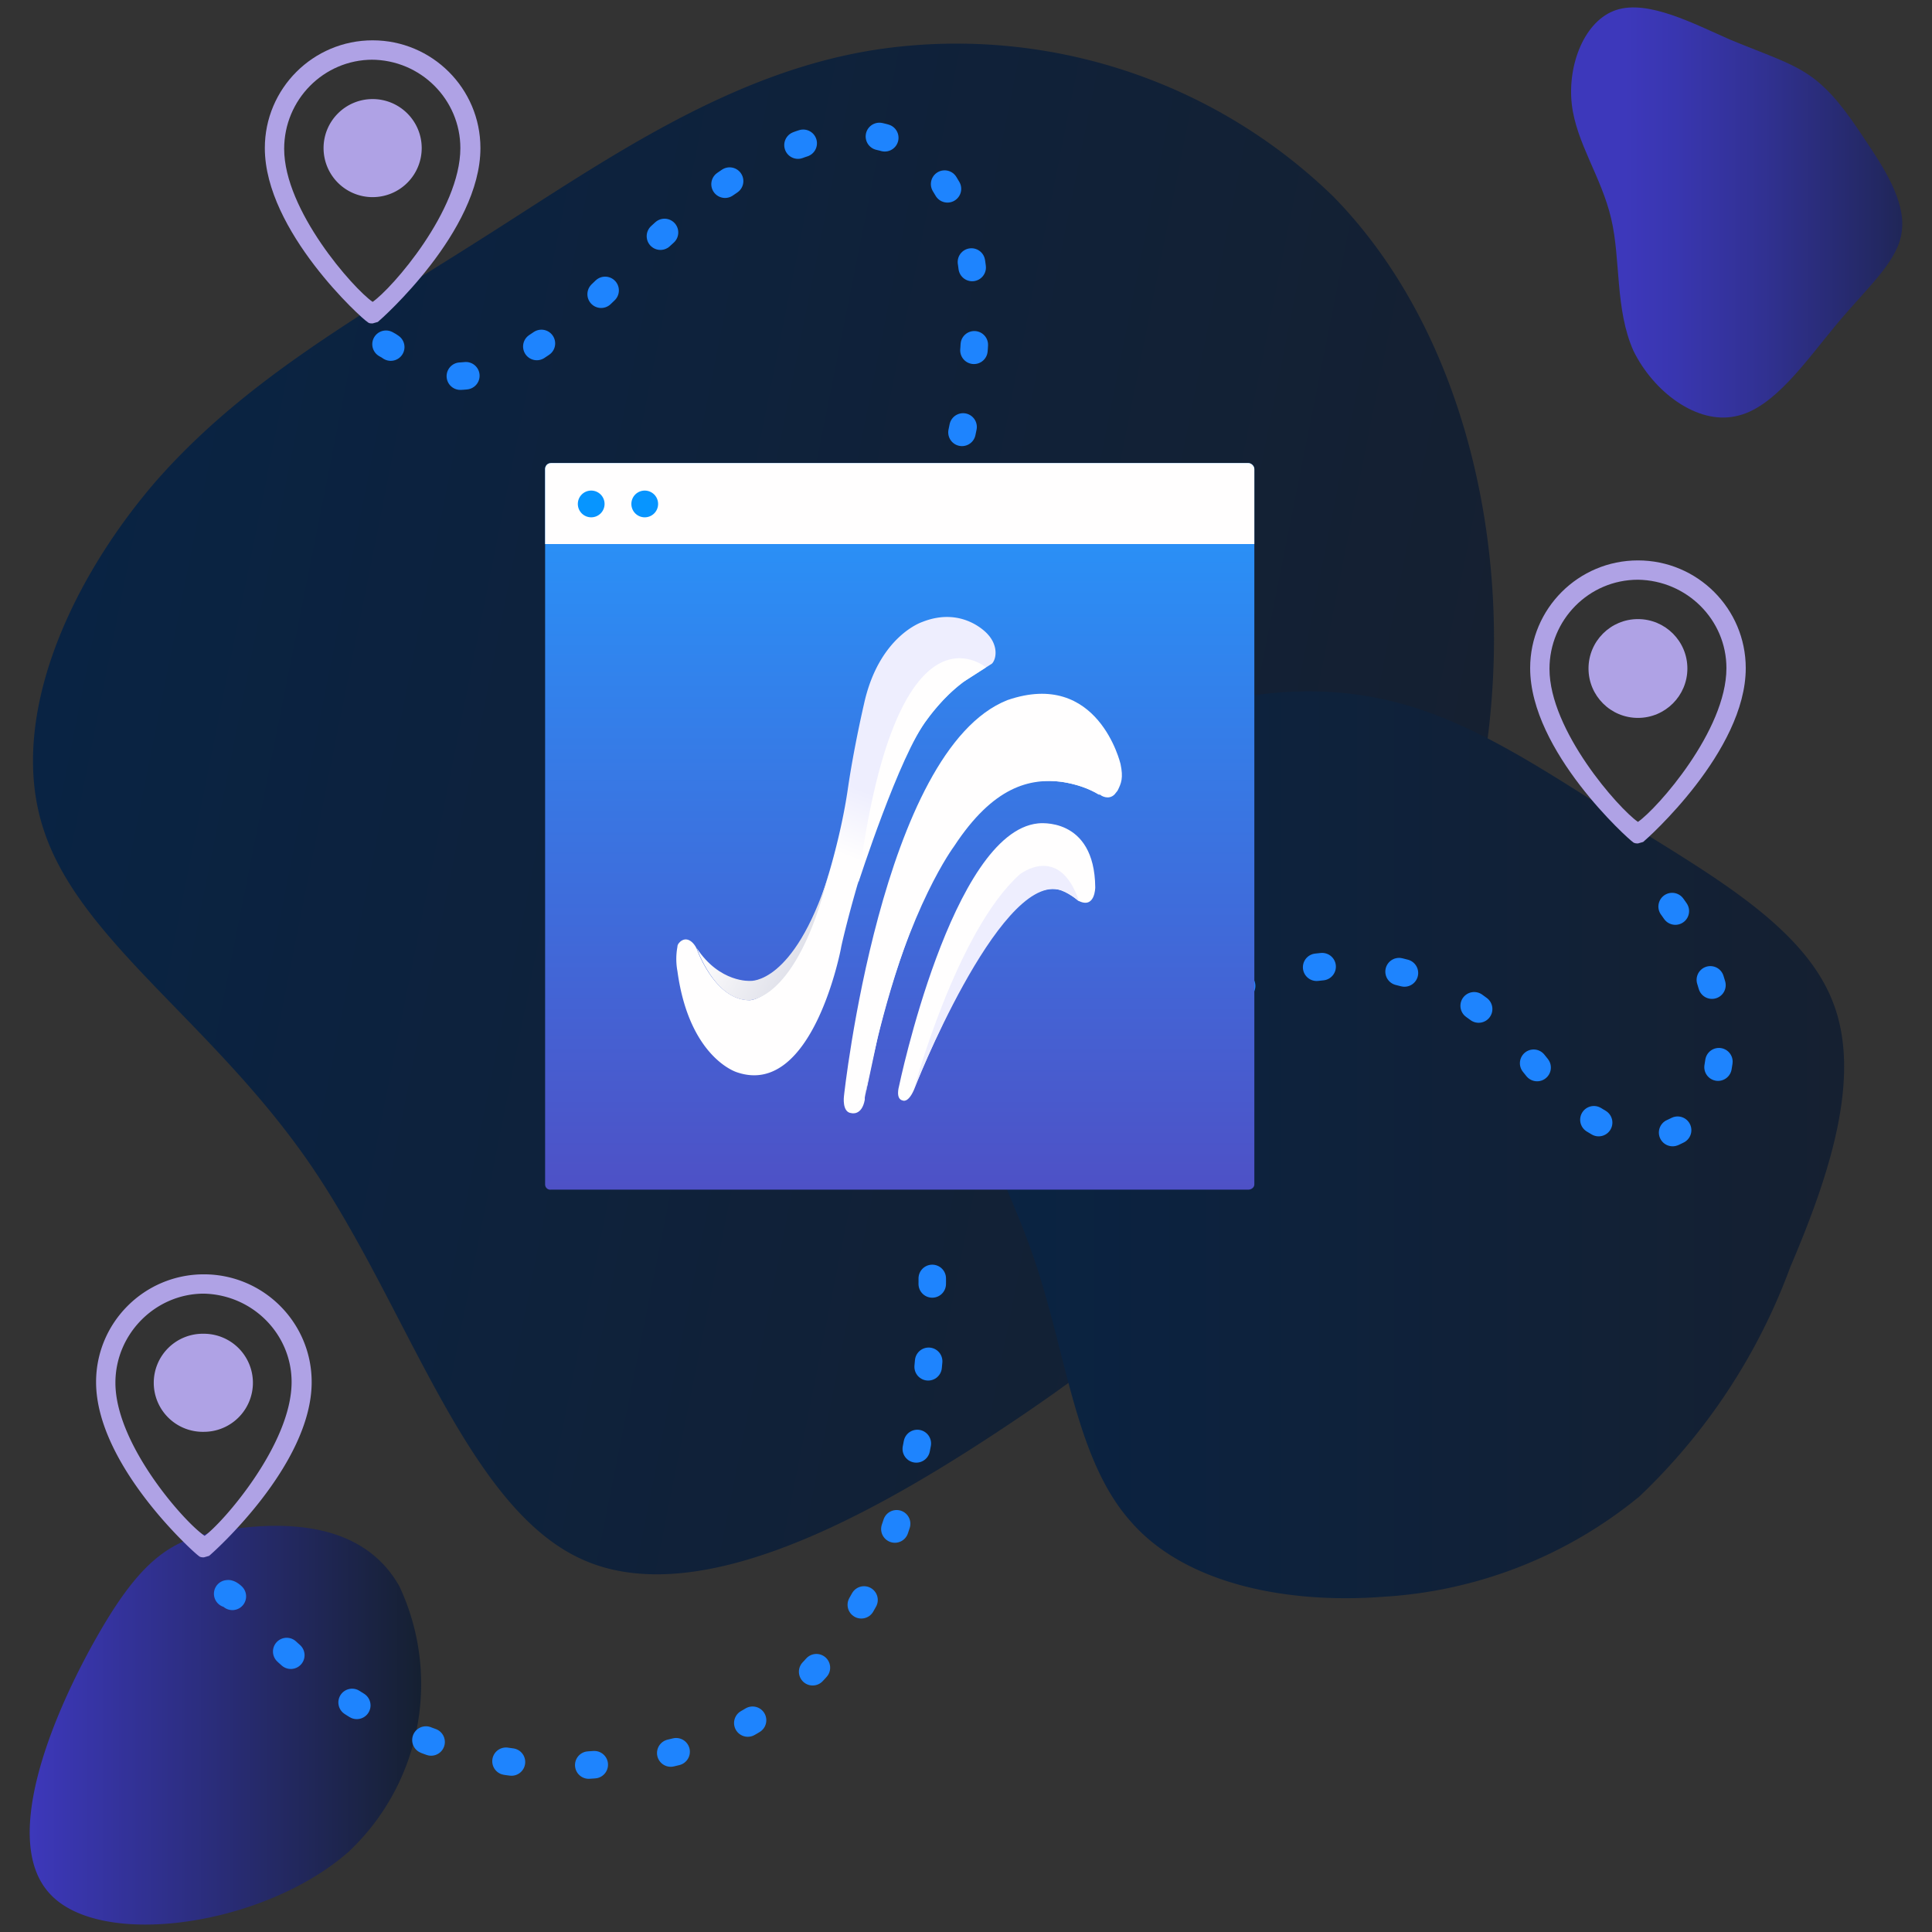 <svg xmlns="http://www.w3.org/2000/svg" xmlns:xlink="http://www.w3.org/1999/xlink" viewBox="0 0 260 260"><rect x="0" y="0" width="260" height="260" fill="#333333" stroke="none"/><defs><linearGradient id="a" x1="-437.952" x2="-245.587" y1="-6739.15" y2="-6739.15" gradientTransform="rotate(11.3 -34720.208 -1078.915)" gradientUnits="userSpaceOnUse"><stop offset="0" stop-color="#092343"/><stop offset="1" stop-color="#152031"/></linearGradient><linearGradient xlink:href="#a" id="b" x1="127.061" x2="248.176" y1="-6245.14" y2="-6245.14" gradientTransform="translate(0 6399.2)"/><linearGradient id="c" x1="211.43" x2="271.689" y1="-6370.604" y2="-6370.604" gradientTransform="translate(0 6399.2)" gradientUnits="userSpaceOnUse"><stop offset=".119" stop-color="#3d38bb"/><stop offset=".231" stop-color="#3936b0"/><stop offset=".428" stop-color="#313192"/><stop offset=".684" stop-color="#232863"/><stop offset=".927" stop-color="#152031"/></linearGradient><linearGradient id="d" x1="3.925" x2="56.751" y1="-6167.029" y2="-6167.029" gradientTransform="translate(0 6399.2)" gradientUnits="userSpaceOnUse"><stop offset="0" stop-color="#3d38bb"/><stop offset="1" stop-color="#152031"/></linearGradient><linearGradient id="e" x1="121.081" x2="121.081" y1="-6336.88" y2="-6239.097" gradientTransform="translate(0 6399.2)" gradientUnits="userSpaceOnUse"><stop offset="0" stop-color="#2697fc"/><stop offset="1" stop-color="#4e51c6"/></linearGradient><linearGradient id="f" x1="-51654.814" x2="-50653.946" y1="124682.835" y2="127342.684" gradientTransform="matrix(.019 0 0 -.019 1121.296 2560.496)" gradientUnits="userSpaceOnUse"><stop offset="0" stop-color="#e2e3f3"/><stop offset=".3" stop-color="#fffefe"/><stop offset=".8" stop-color="#fffefe"/><stop offset=".9" stop-color="#fffefe"/></linearGradient><linearGradient id="g" x1="-61757.013" x2="-64140.511" y1="-127217.004" y2="-133217.939" gradientTransform="rotate(1.705 -77965.363 38846.853)scale(.017)" gradientUnits="userSpaceOnUse"><stop offset=".5" stop-color="#fffefe"/><stop offset=".7" stop-color="#d5d7e8"/><stop offset="1" stop-color="#515d71"/></linearGradient><linearGradient id="h" x1="-52129.702" x2="-48756.809" y1="122559.851" y2="131522.97" gradientTransform="matrix(.019 0 0 -.019 1121.296 2560.496)" gradientUnits="userSpaceOnUse"><stop offset="0" stop-color="#e2e3f3"/><stop offset=".4" stop-color="#fffefe"/><stop offset=".9" stop-color="#fffefe"/></linearGradient><linearGradient id="i" x1="-61739.37" x2="-61888.234" y1="-127758.842" y2="-132659.797" gradientTransform="rotate(1.364 -97572.911 48231.966)scale(.017)" gradientUnits="userSpaceOnUse"><stop offset=".4" stop-color="#eeeefe"/><stop offset=".5" stop-color="#e4e5f5"/><stop offset=".7" stop-color="#d2d4e5"/><stop offset="1" stop-color="#515d71"/></linearGradient><linearGradient id="j" x1="-52954.697" x2="-51250.625" y1="124534.476" y2="129062.667" gradientTransform="matrix(.019 0 0 -.019 1121.296 2560.496)" gradientUnits="userSpaceOnUse"><stop offset=".3" stop-color="#fffefe"/><stop offset=".8" stop-color="#fffefe"/><stop offset=".9" stop-color="#eeeefe"/></linearGradient><linearGradient id="k" x1="94.283" x2="127.497" y1="7359.325" y2="7340.617" gradientTransform="matrix(1 0 0 -1 0 7479.2)" gradientUnits="userSpaceOnUse"><stop offset=".1" stop-color="#fffefe"/><stop offset=".7" stop-color="#c5c8d9"/><stop offset="1" stop-color="#757e91"/></linearGradient><linearGradient id="l" x1="-58271.471" x2="-60569.984" y1="-132112.543" y2="-133909.304" gradientTransform="translate(1118.398 2335.903)scale(.017)" gradientUnits="userSpaceOnUse"><stop offset=".3" stop-color="#fffefe"/><stop offset=".7" stop-color="#d2d4e5"/><stop offset="1" stop-color="#657083"/></linearGradient></defs><path fill="url(#a)" d="M179.409 26.43c15.307 15.595 22.21 39.59 21.61 62.284s-8.404 43.789-20.41 61.084-27.913 30.793-46.822 43.19c-19.009 12.496-41.32 23.993-56.227 16.495-15.207-7.598-23.01-34.291-36.017-53.086-13.006-18.796-30.714-29.793-35.617-44.59C.924 97.013 9.228 78.418 20.934 64.82c12.005-13.697 27.212-22.095 43.72-32.592C81.262 21.73 98.87 9.034 119.68 6.434a72.77 72.77 0 0 1 59.73 19.996"/><path fill="url(#b)" d="M219.027 110.708c11.306 7.098 23.712 13.997 27.613 24.094 4.002 10.098-.5 23.494-5.702 35.691a81.3 81.3 0 0 1-20.31 30.892 59.85 59.85 0 0 1-34.416 13.497c-13.006 1-26.713-1.7-34.016-10.098-7.504-8.397-8.604-22.494-13.106-35.59-4.503-13.197-12.506-25.394-12.006-37.291.6-11.997 9.404-23.594 20.81-30.793 11.305-6.998 25.212-9.597 37.317-7.198 12.006 2.3 22.41 9.698 33.816 16.796"/><path fill="url(#c)" d="M243.639 10.233c2.701 1.9 4.802 4.7 7.303 8.498 2.502 3.7 5.503 8.298 5.003 12.297-.4 4-4.402 7.398-8.604 12.397s-8.604 11.597-13.807 12.597c-5.202 1.1-11.005-3.3-13.706-8.798-2.501-5.599-1.701-12.297-3.002-17.795-1.3-5.6-4.702-10.198-5.302-15.397-.6-5.298 1.7-11.297 6.003-12.696 4.302-1.4 10.505 1.9 15.307 3.999 4.802 2 8.104 2.999 10.805 4.898"/><path fill="url(#d)" d="M53.75 213.482a30.98 30.98 0 0 1-6.804 35.691c-11.305 9.998-33.316 13.197-40.22 5.699-7.003-7.498 1.001-25.594 7.004-35.791s10.205-12.297 17.408-13.297c7.304-1 17.709-1 22.611 7.698"/><path fill="#afa2e5" d="M220.428 113.507c-.2 0-.5 0-.7-.2-.5-.3-13.807-12.196-13.807-23.394 0-8.006 6.495-14.496 14.507-14.496s14.507 6.49 14.507 14.496c0 11.198-13.306 22.995-13.807 23.394l-.7.2m0-35.49c-6.603 0-11.906 5.398-11.906 11.996 0 8.298 9.305 18.796 11.906 20.595 2.601-1.8 11.906-12.297 11.906-20.695 0-6.498-5.303-11.797-11.906-11.897"/><path fill="#afa2e5" d="M220.428 96.612c-3.674 0-6.653-2.977-6.653-6.649s2.979-6.648 6.653-6.648 6.653 2.977 6.653 6.648-2.979 6.649-6.653 6.649M50.148 43.525c-.3 0-.5 0-.701-.2-.6-.3-13.807-12.197-13.807-23.394-.004-8.006 6.488-14.5 14.5-14.504s14.51 6.483 14.514 14.489v.015c0 11.197-13.306 22.994-13.806 23.394l-.7.2m0-35.491c-6.604 0-11.906 5.399-11.906 11.997 0 8.298 9.304 18.795 11.905 20.595 2.602-1.8 11.806-12.297 11.806-20.695 0-6.498-5.303-11.897-12.006-11.897h.2"/><path fill="#afa2e5" d="M50.147 26.53a6.6 6.6 0 0 1-6.603-6.6c0-3.643 2.957-6.597 6.603-6.597s6.604 2.954 6.604 6.598a6.6 6.6 0 0 1-6.604 6.598m-22.71 183.054c-.2 0-.5 0-.7-.2-.5-.3-13.807-12.197-13.807-23.394 0-8.006 6.495-14.496 14.507-14.496s14.506 6.49 14.506 14.496c0 11.197-13.306 22.994-13.806 23.394l-.7.2m0-35.49c-6.503 0-11.906 5.398-11.906 11.996 0 8.298 9.304 18.795 12.006 20.595 2.4-1.7 11.705-12.297 11.705-20.695 0-6.498-5.302-11.797-11.905-11.897h.1"/><path fill="#afa2e5" d="M27.437 192.688a6.6 6.6 0 1 1-.008-13.197h.008a6.6 6.6 0 0 1 6.599 6.602 6.6 6.6 0 0 1-6.6 6.595"/><path fill="none" stroke="#1e84fe" stroke-dasharray=".745 10.423" stroke-linecap="round" stroke-linejoin="round" stroke-width="3.7" d="M30.638 214.482c1.7-.6 20.81 31.392 61.029 21.095 39.819-10.898 33.416-72.982 33.416-72.982m41.32-29.792c-.2.9 22.21-11.698 39.518 9.697 21.01 26.893 37.418-3.3 14.507-25.793M51.948 46.324c3.502 1.7 10.005 13.397 33.016-10.797C119.48.936 137.989 22.03 128.984 60.321"/><path fill="url(#e)" d="M168.003 160.096H74.16a.7.7 0 0 1-.793-.593 1 1 0 0 1-.008-.107V63.12c0-.4.3-.8.8-.8h93.845c.4 0 .8.4.8.8v96.276c0 .4-.4.7-.8.7"/><path fill="#fffefe" d="M168.804 73.218H73.358V63.12c0-.4.3-.8.8-.8h93.845c.4 0 .8.4.8.8v10.098"/><circle cx="79.561" cy="67.819" r="1.8" fill="#0795ff"/><circle cx="86.765" cy="67.819" r="1.8" fill="#0795ff"/><path fill="url(#f)" d="M135.588 94.212c-17.008 6.699-22.01 53.287-22.01 53.287s-.3 2.2 1 2.3c0 0 1.4.4 1.8-1.8v-.3c.501-2.8 7.704-41.99 23.712-42.59 0 0 4.002-.4 7.804 1.8h.1c.2.2 1.2.8 2 0l.4-.5c.501-1 .801-1.7.401-3.599 0 0-3.001-12.797-15.207-8.598"/><path fill="url(#g)" d="M116.479 147.299c10.005-67.783 31.515-40.29 31.515-40.29-1.601-1-3.302-1.5-5.103-1.8-4.302-.5-9.204.6-14.507 8.698 0 0-6.002 7.998-10.204 25.394l-1.701 7.998"/><path fill="url(#h)" d="M142.391 119.706c-8.304-1.8-19.41 26.993-19.41 26.993-.8 1.8-1.5 1.4-1.5 1.4-1-.2-.5-1.9-.5-1.9s7.103-34.191 18.709-35.39c0 0 7.603-1 7.703 8.597 0 0 0 3-2.3 1.8 0 0-1.401-1.2-2.702-1.5"/><path fill="url(#i)" d="M145.092 121.205s-1.4-1.3-2.7-1.5c-8.105-1.599-19.41 26.894-19.41 26.894s5.703-21.195 14.207-28.893c0 0 5.302-4.299 8.003 3.5h-.1"/><path fill="url(#j)" d="M132.887 85.314s-3.302-3.799-8.805-1.6c0 0-5.802 1.9-7.803 10.998 0 0-1.401 5.999-2.201 11.597-.9 6.099-2.702 11.797-2.702 11.797-5.002 16.696-10.505 16.496-10.505 16.496-4.702 0-7.103-6.898-7.103-6.898-.3-.7-1.2-1.8-2.201-1-.2.2-.4.4-.4.7a9 9 0 0 0 0 3.3c1.6 11.696 8.004 13.596 8.004 13.596 10.204 3.499 14.006-16.696 14.006-16.696 0-.3 4.802-21.195 11.506-30.692a24 24 0 0 1 5.202-5.3l3.602-2.299c.6-.6.9-2.399-.6-3.999"/><path fill="url(#k)" d="M111.476 117.906c-4.702 14.597-10.505 14.097-10.505 14.097s-4.102.3-7.203-4.4c0 0 2.401 7 7.003 7 0 0 6.403.299 10.705-16.797v.1"/><path fill="url(#l)" d="M115.478 119.006c5.003-39.59 17.208-29.193 17.208-29.193l-3.101 2c-2.601 1.9-4.802 4.999-4.802 4.999-3.702 4.698-9.305 22.094-9.305 22.094v.1"/></svg>